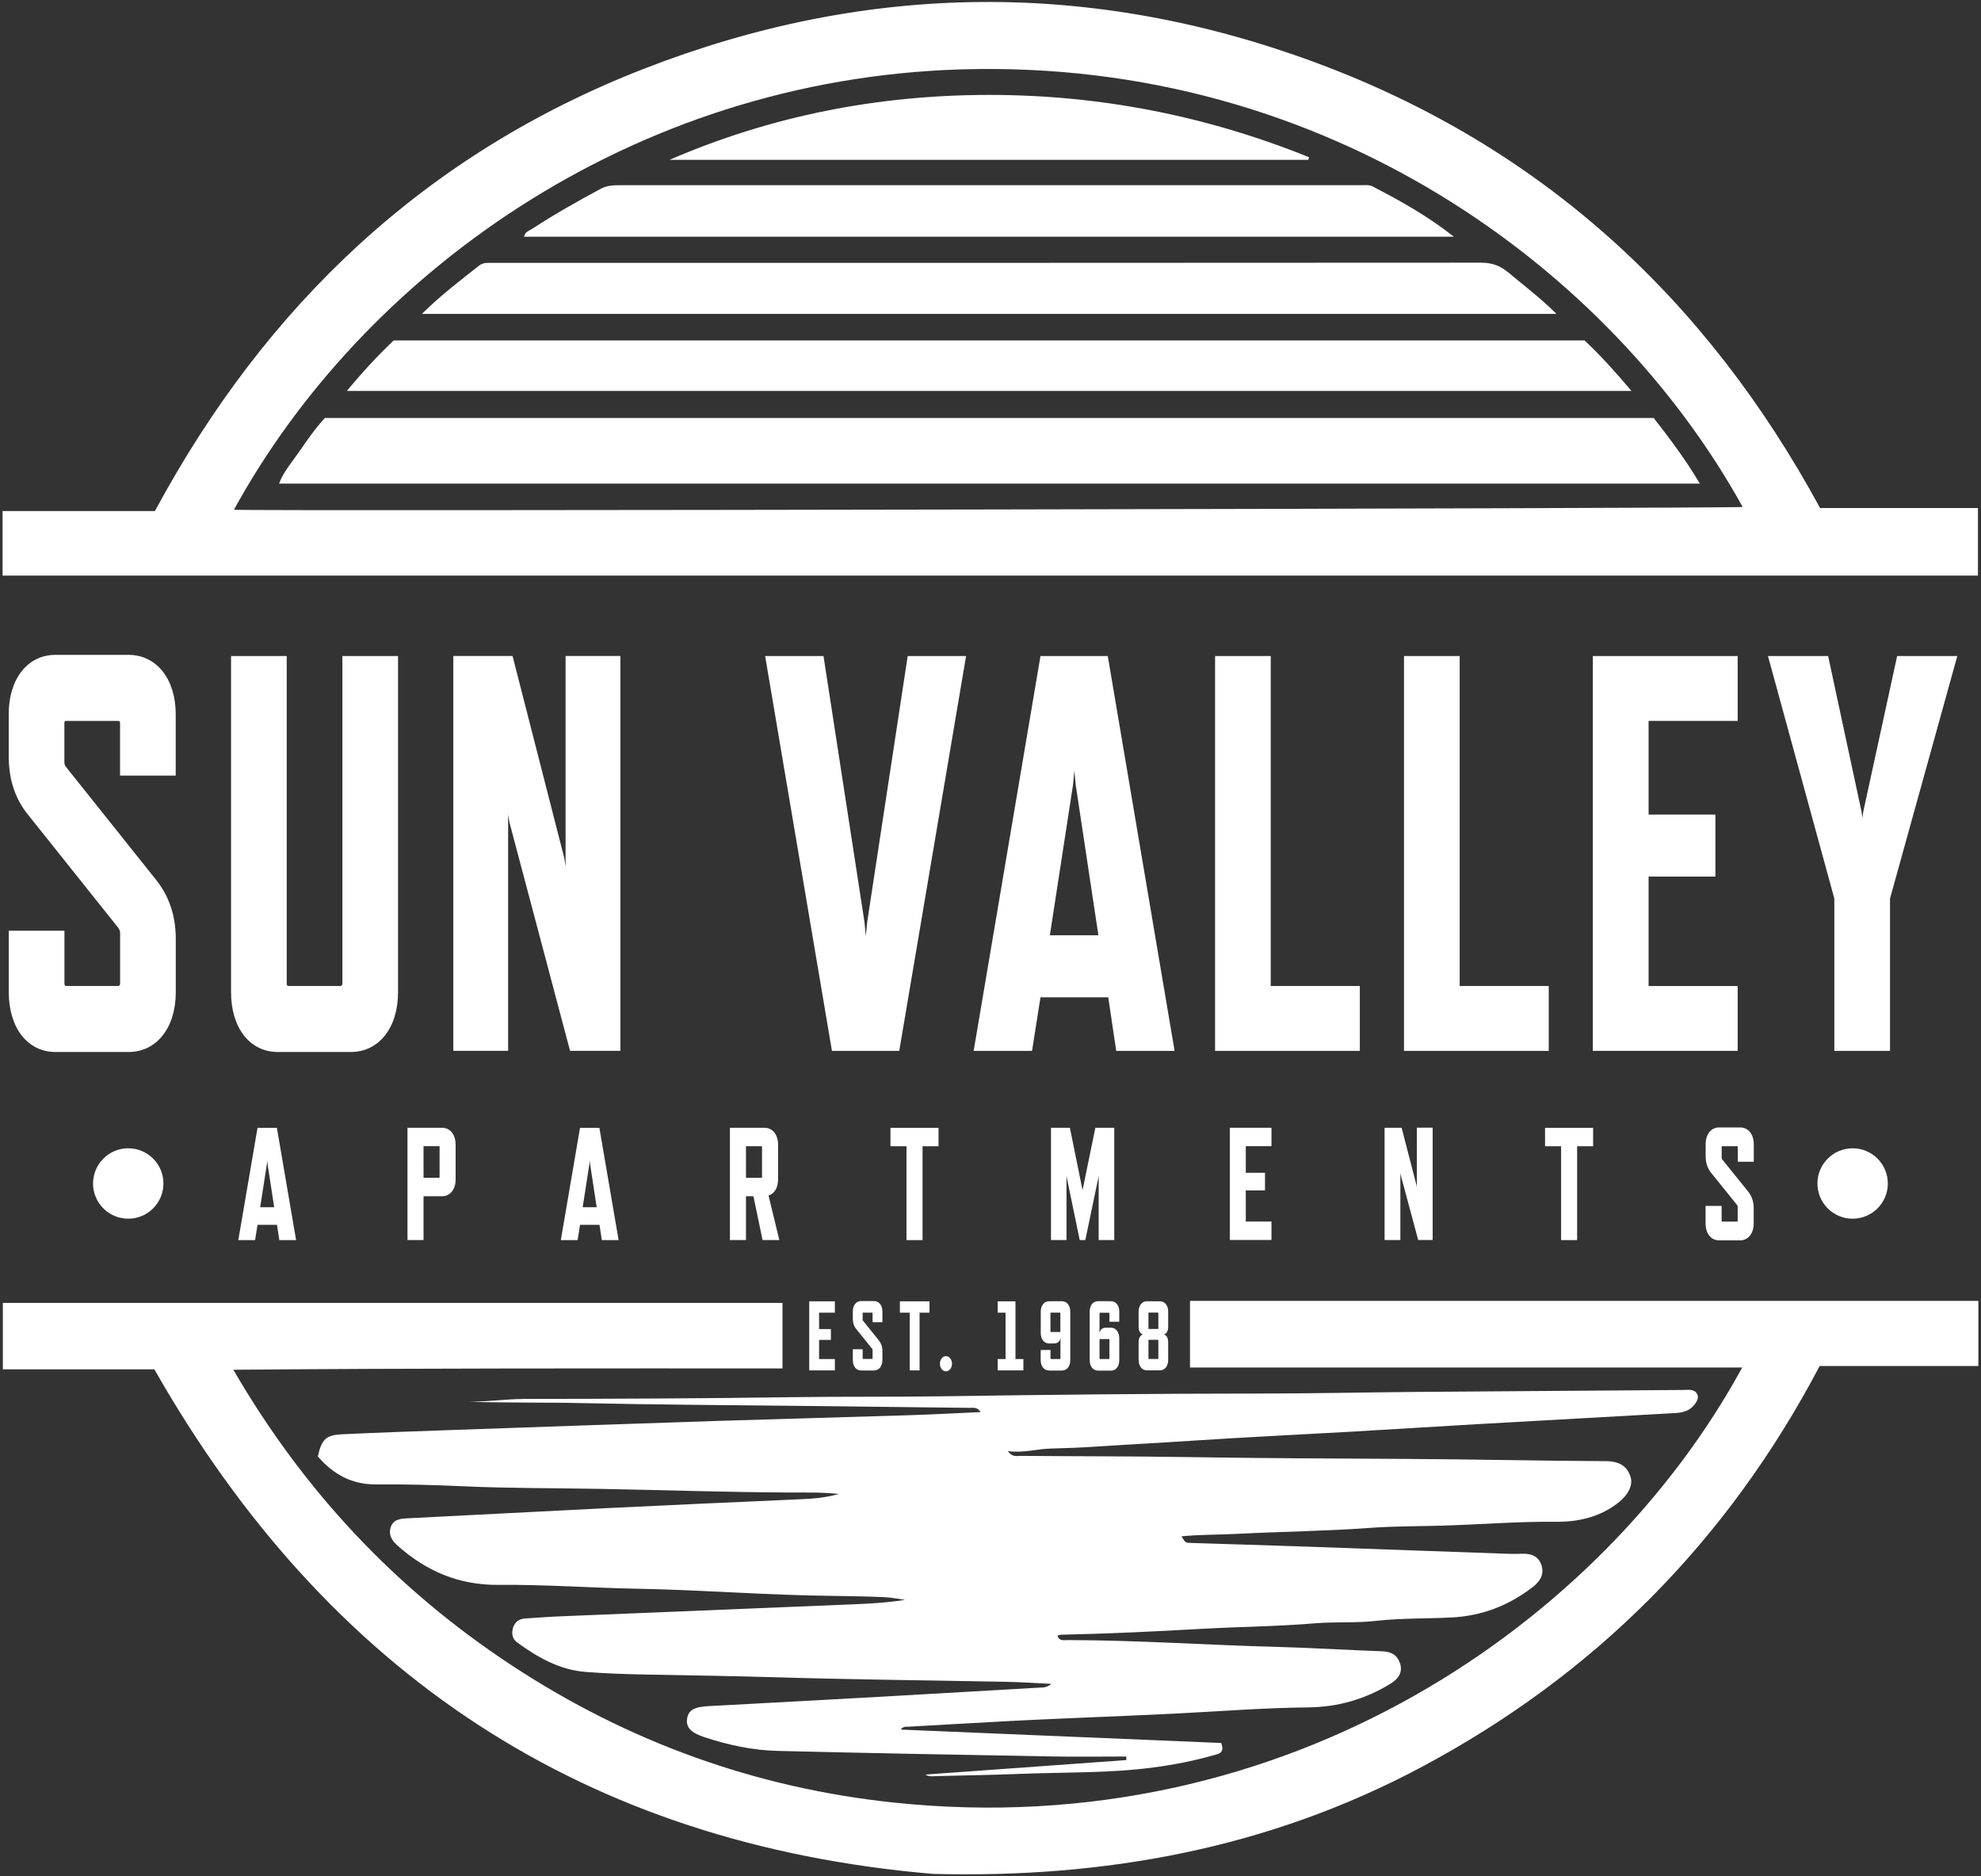 <?xml version="1.0" encoding="UTF-8"?>
<svg id="logos" xmlns="http://www.w3.org/2000/svg" viewBox="0 0 300 284.08">
  <rect x="0" y="0" width="300" height="284.08" fill="#333333" stroke="none"/>
  <defs>
    <style>
      .cls-1 {
        fill: #fff;
        stroke-width: 0px;
      }
    </style>
  </defs>
  <g>
    <path class="cls-1" d="m127.03,226.2c-2.72-.29-5.05-.21-7.38-.22-9.53-.05-19.05-.37-28.58-.55-6.92-.13-13.85-.08-20.76-.39-4.45-.2-8.9-.33-13.35-.29-3.74.03-6.52-1.57-8.83-4.24.59-2.59,1.2-3.23,3.68-3.35,5.68-.27,11.36-.46,17.04-.66,13.22-.46,26.43-.93,39.65-1.36,9.66-.31,19.32-.55,28.98-.86,3.6-.11,7.2-.31,11.03-.48-.54-.81-1.1-.63-1.58-.64-8.09-.1-16.18-.19-24.27-.28-11.52-.13-23.04-.19-34.56-.44-5.83-.13-11.66-.02-17.49-.22,2.95.07,5.86-.4,8.82-.41,13.58-.02,27.17-.07,40.75-.27,7.48-.11,14.95-.02,22.43-.13,16.05-.24,32.1-.41,48.15-.42,7.75,0,15.5-.17,23.25-.24,13.65-.11,27.3-.2,40.95-.3.54,0,1.1-.13,1.7.2.79.67.46,1.39-.1,2.08-.7.87-1.71,1.15-2.75,1.21-9.98.57-19.97,1.11-29.96,1.68-6.36.36-12.72.78-19.08,1.14-8,.46-16.01.83-24.01,1.36-4.89.33-9.79.57-14.68.9-2.31.16-4.62.24-6.93.3-2.1.05-4.12.7-6.54.39.74.97,1.39.72,1.92.72,8.37.07,16.74.05,25.11.18,11.04.18,22.09.22,33.13.28,10.15.05,20.3.29,30.44.34,2.24.01,3.22.94,3.69,2.28.47,1.34-.34,2.84-1.83,4.01-2.8,2.2-6.09,2.92-9.48,2.89-5.82-.06-11.62.43-17.43.59-3.54.1-7.11.07-10.64.33-6.67.49-13.35.56-20.01.9-2.84.15-5.71.1-8.6.38.61.96.61.98,1.4,1,5.55.18,11.1.34,16.65.53,10.13.35,20.27.72,30.4,1.08,1.03.04,2.06.07,3.09.03,1.37-.06,2.51.32,2.97,1.68.48,1.42-.17,2.48-1.32,3.37-3.63,2.81-7.72,4.37-12.3,4.6-3.83.19-7.69.09-11.5.52-3.07.34-6.13.11-9.18.36-5.77.49-11.57.52-17.34.85-7.03.4-14.05.73-21.09.88-.18,0-.36.09-.55.14.27.87.97.67,1.56.67,10.63.02,21.23.76,31.85,1.04,5.27.14,10.54.47,15.81.66,1.34.05,2.25.58,2.66,1.83.4,1.22-.12,2.26-1.43,3.07-3.83,2.35-7.99,3.55-12.47,3.59-6.78.07-13.54.61-20.31.95-9.35.46-18.71.75-28.06,1.29-4.04.23-8.07.44-12.11.68-.38.02-.83-.1-1.24.44,16.28.68,32.46,1.36,48.54,2.03.59,1.57-.46,1.66-1.17,1.86-2.97.84-5.99,1.44-9.05,1.84-6.75.9-13.54.71-20.32.98-4.25.17-8.5.23-12.74.34-.45.01-.92.14-1.51-.24,10.25-.74,20.33-1.46,30.42-2.19,0-.18,0-.36-.01-.54-3.75,0-7.5.06-11.25-.01-13.85-.25-27.69-.5-41.54-.84-3.78-.09-7.48-.89-11.07-2.07-2.1-.69-2.86-1.53-2.64-2.84.22-1.27,1.05-1.75,3.23-1.87,8.69-.47,17.38-.93,26.07-1.42,8-.45,16-.92,24.01-1.38.54-.03,1.1.05,1.84-.57-2.45-.12-4.63-.27-6.82-.31-11.65-.23-23.31-.34-34.96-.69-6.17-.18-12.34-.28-18.5-.39-3.42-.06-6.86-.15-10.27-.42-3.92-.31-7.24-2.2-10.35-4.47-.75-.55-.87-1.39-.61-2.23.27-.86.91-1.34,1.84-1.39,1.64-.1,3.28-.24,4.92-.31,14.79-.61,29.58-1.21,44.37-1.82,2.73-.11,5.46-.25,8.24-.69-1.05-.14-2.1-.37-3.15-.41-2.53-.11-5.07-.16-7.61-.19-9.99-.09-19.95-.91-29.93-1.09-6.99-.13-13.97-.65-20.96-.58-5.86.05-10.86-2.06-15.21-5.94-.93-.83-1.43-1.72-1.01-2.87.42-1.14,1.47-1.21,2.56-1.27,9.99-.49,19.98-1.04,29.98-1.53,9.86-.48,19.71-.93,29.57-1.36,1.77-.08,3.52-.19,5.72-.79Z"/>
    <path class="cls-1" d="m.39,87.15v-9.77h23.07C40.32,46.09,64.51,23.24,97.6,10.38c33.75-13.12,67.8-13.46,101.73-.87,33.97,12.6,59.02,35.58,76.3,67.41h23.91v10.23H.39Zm35.04-9.97c2.2.23,227.23-.2,228.48-.42-19.94-36.01-62.91-67.85-118.17-66.26-50.62,1.46-91.1,31.59-110.31,66.68Z"/>
    <path class="cls-1" d="m263.84,207.05h-83.63v-10.09h119.39v9.86h-24.03c-14,26.58-34.12,46.82-60.5,60.83-23.1,12.27-47.89,16.75-73.8,16.07-52.68-4.5-91.61-30.21-117.89-76.39H.43v-10.06h118.07v9.92c-27.59,0-55.17-.04-83.16.2,10.65,18.37,24.64,33.25,42.2,44.79,17.6,11.56,36.89,18.53,57.81,20.74,59.69,6.31,107.55-27.41,128.49-65.88Z"/>
    <path class="cls-1" d="m257.43,73.22H42.26c.68-1.84,2.04-3.35,3.17-5,1.16-1.69,2.33-3.39,3.77-4.93h201.24c2.44,3.13,4.78,6.22,6.98,9.93Zm-17.47-21.68H59.61c-2.47,2.38-4.75,4.82-7.08,7.65h194.54c-2.42-2.86-4.68-5.38-7.12-7.65Zm-11.65-10.36c-1.23-1.04-2.51-1.41-4.11-1.41-49.61.04-99.21.03-148.82.03-.48,0-.96,0-1.44,0-.49,0-.94.07-1.35.39-2.91,2.28-5.85,4.52-8.7,7.34h171.82c-2.45-2.45-4.98-4.33-7.39-6.36Zm-20.39-12.94c-.59-.3-1.21-.2-1.82-.2-4.05,0-8.1,0-12.15,0-33.35,0-66.7,0-100.04,0-1.03,0-2.01.04-2.97.56-3.5,1.89-6.96,3.83-10.29,6.01-.47.31-1.15.46-1.29,1.23h140.81c-3.85-3.05-8-5.39-12.25-7.58Zm-9.67-4.43c-15.55-6.28-31.7-9.45-48.53-9.44-16.8.02-32.91,3.16-48.33,9.83h96.74c.04-.13.08-.26.11-.39Z"/>
  </g>
  <g>
    <path class="cls-1" d="m17.92,140.49l-13.63-17.08c-1.96-2.39-2.97-5.29-2.97-8.97v-6.32c0-5.29,2.83-8.97,7.08-8.97h11.06c4.25,0,7.15,3.67,7.15,8.97v9.31h-8.43v-7.94c0-.26-.13-.34-.27-.34h-7.89c-.2,0-.27.09-.27.34v5.89c0,.34.07.51.27.77l13.63,17.08c1.89,2.39,2.97,5.29,2.97,8.97v8.03c0,5.38-2.9,9.05-7.15,9.05h-11.06c-4.25,0-7.08-3.67-7.08-9.05v-9.31h8.43v8.03c0,.17.07.34.27.34h7.89c.13,0,.27-.17.27-.34v-7.69c0-.34-.13-.51-.27-.77Z"/>
    <path class="cls-1" d="m53.13,159.28h-11.06c-4.25,0-7.08-3.67-7.08-9.05v-50.9h8.43v49.62c0,.17.07.34.27.34h7.89c.13,0,.27-.17.27-.34v-49.62h8.43v50.9c0,5.38-2.9,9.05-7.15,9.05Z"/>
    <path class="cls-1" d="m86.33,159.11l-9.18-34.59-.2-1.2v35.78h-8.3v-59.78h8.97l7.83,30.57.2,1.28v-31.85h8.3v59.78h-7.62Z"/>
    <path class="cls-1" d="m125.99,159.11l-10.12-59.78h8.84l6.21,40.31.2,2.13.2-2.13,6.14-40.31h8.84l-10.12,59.78h-10.19Z"/>
    <path class="cls-1" d="m167.82,151h-10.25l-1.28,8.11h-8.84l10.12-59.78h10.19l10.12,59.78h-8.84l-1.21-8.11Zm-1.48-9.39l-3.44-22.8-.2-2.13-.2,2.13-3.51,22.8h7.35Z"/>
    <path class="cls-1" d="m184.01,159.11v-59.78h8.43v49.96h13.49v9.82h-21.93Z"/>
    <path class="cls-1" d="m212.62,159.11v-59.78h8.43v49.96h13.49v9.82h-21.93Z"/>
    <path class="cls-1" d="m241.22,159.11v-59.78h21.93v9.82h-13.49v14.18h10.12v9.39h-10.12v16.57h13.49v9.82h-21.93Z"/>
    <path class="cls-1" d="m286.22,136.05v23.06h-8.43v-23.06l-10.05-36.72h9.11l5.06,23.57.13.94.13-.94,5.13-23.57h9.11l-10.19,36.72Z"/>
  </g>
  <g>
    <path class="cls-1" d="m41.95,185.45h-2.95l-.37,2.31h-2.54l2.91-17h2.93l2.91,17h-2.54l-.35-2.31Zm-.43-2.67l-.99-6.48-.06-.61-.06.61-1.01,6.48h2.12Z"/>
    <path class="cls-1" d="m66.94,181.12h-2.8v6.63h-2.43v-17h5.23c1.22,0,2.06,1.04,2.06,2.55v5.27c0,1.51-.82,2.55-2.06,2.55Zm-.45-7.58h-2.35v4.78h2.35s.08-.02.08-.1v-4.59c0-.07-.04-.1-.08-.1Z"/>
    <path class="cls-1" d="m90.79,185.45h-2.95l-.37,2.31h-2.54l2.91-17h2.93l2.91,17h-2.54l-.35-2.31Zm-.43-2.67l-.99-6.48-.06-.61-.06.61-1.01,6.48h2.12Z"/>
    <path class="cls-1" d="m115.48,187.75l-1.38-6.63h-1.13v6.63h-2.43v-17h5.23c1.22,0,2.06,1.04,2.06,2.55v5.27c0,1.24-.54,2.16-1.44,2.45l1.63,6.73h-2.54Zm-2.51-9.42h2.35s.08-.02.08-.1v-4.59c0-.07-.04-.1-.08-.1h-2.35v4.78Z"/>
    <path class="cls-1" d="m139.71,173.55v14.21h-2.43v-14.21h-2.43v-2.79h7.28v2.79h-2.43Z"/>
    <path class="cls-1" d="m166.38,187.75v-9.81l-.06.44-1.96,9.37h-.85l-1.94-9.37-.06-.44v9.81h-2.35v-17h2.86l1.92,9.45,1.94-9.45h2.86v17h-2.35Z"/>
    <path class="cls-1" d="m186.24,187.75v-17h6.31v2.79h-3.89v4.03h2.91v2.67h-2.91v4.71h3.89v2.79h-6.31Z"/>
    <path class="cls-1" d="m214.77,187.75l-2.64-9.83-.06-.34v10.17h-2.39v-17h2.58l2.25,8.69.06.36v-9.06h2.39v17h-2.2Z"/>
    <path class="cls-1" d="m238.84,173.55v14.21h-2.43v-14.21h-2.43v-2.79h7.28v2.79h-2.43Z"/>
    <path class="cls-1" d="m263.07,182.46l-3.92-4.86c-.56-.68-.85-1.51-.85-2.55v-1.8c0-1.51.82-2.55,2.04-2.55h3.19c1.22,0,2.06,1.04,2.06,2.55v2.65h-2.43v-2.26c0-.07-.04-.1-.08-.1h-2.27c-.06,0-.08.02-.08.1v1.68c0,.1.02.15.08.22l3.92,4.86c.54.68.85,1.51.85,2.55v2.28c0,1.53-.84,2.57-2.06,2.57h-3.19c-1.22,0-2.04-1.04-2.04-2.57v-2.65h2.43v2.28s.02.1.08.1h2.27s.08-.05.08-.1v-2.19c0-.1-.04-.15-.08-.22Z"/>
  </g>
  <g>
    <path class="cls-1" d="m122.55,207.49v-10.46h3.88v1.72h-2.39v2.48h1.79v1.64h-1.79v2.9h2.39v1.72h-3.88Z"/>
    <path class="cls-1" d="m132.09,204.23l-2.41-2.99c-.35-.42-.53-.93-.53-1.57v-1.11c0-.93.5-1.57,1.25-1.57h1.96c.75,0,1.27.64,1.27,1.57v1.63h-1.49v-1.39s-.02-.06-.05-.06h-1.4s-.05.01-.05.06v1.03c0,.06.01.09.05.13l2.41,2.99c.33.42.53.93.53,1.57v1.4c0,.94-.51,1.58-1.27,1.58h-1.96c-.75,0-1.25-.64-1.25-1.58v-1.63h1.49v1.4s.01.06.05.06h1.4s.05-.03.05-.06v-1.34c0-.06-.02-.09-.05-.13Z"/>
    <path class="cls-1" d="m139.26,198.75v8.74h-1.49v-8.74h-1.49v-1.72h4.48v1.72h-1.49Z"/>
    <path class="cls-1" d="m142.34,206.48c0-.64.41-1.15.91-1.15s.92.51.92,1.15-.41,1.15-.92,1.15-.91-.51-.91-1.15Z"/>
    <path class="cls-1" d="m151.09,207.49v-1.72h1.19v-7.02h-1.19v-1.72h2.69v8.74h1.2v1.72h-3.88Z"/>
    <path class="cls-1" d="m158.85,207.5c-.74,0-1.25-.64-1.25-1.58v-1.52h1.49v1.31s.01.06.05.06h1.4s.05-.03.05-.06v-2.3l.02-.76h-.02c-.12.48-.41.76-.99.76h-.74c-.74,0-1.25-.64-1.25-1.58v-3.24c0-.93.51-1.57,1.25-1.57h1.97c.74,0,1.25.64,1.25,1.57v7.34c0,.94-.51,1.58-1.27,1.58h-1.96Zm1.73-5.89v-2.81s-.02-.06-.05-.06h-1.4s-.05.01-.05.06v2.81s.01.06.05.06h1.4s.05-.03.05-.06Z"/>
    <path class="cls-1" d="m168.23,207.52h-1.96c-.74,0-1.25-.64-1.25-1.58v-7.36c0-.93.51-1.57,1.25-1.57h1.96c.75,0,1.27.64,1.27,1.57v1.54h-1.49v-1.3s-.02-.06-.05-.06h-1.4s-.05.01-.05.06v2.21l-.02.75h.02c.13-.48.42-.76.99-.76h.73c.75,0,1.27.67,1.27,1.6v3.33c0,.94-.51,1.58-1.27,1.58Zm-.27-4.78h-1.4s-.05.03-.05.06v2.91s.01.06.05.06h1.4s.05-.03.05-.06v-2.91s-.02-.06-.05-.06Z"/>
    <path class="cls-1" d="m173.03,202.06v-.03c-.38-.16-.6-.51-.6-1.21v-2.23c0-.93.51-1.57,1.25-1.57h1.96c.75,0,1.27.64,1.27,1.57v2.23c0,.7-.22,1.05-.6,1.21v.03c.38.16.6.52.6,1.23v2.61c0,.94-.51,1.58-1.27,1.58h-1.96c-.74,0-1.25-.64-1.25-1.58v-2.61c0-.7.22-1.06.6-1.23Zm2.34-3.32h-1.4s-.05.01-.05.06v2.36s.01.06.05.06h1.4s.05-.02.05-.06v-2.36s-.02-.06-.05-.06Zm0,4.12h-1.4s-.05.03-.05.06v2.78s.01.06.05.06h1.4s.05-.03.05-.06v-2.78s-.02-.06-.05-.06Z"/>
  </g>
  <circle class="cls-1" cx="19.42" cy="179.19" r="5.33"/>
  <circle class="cls-1" cx="280.56" cy="179.19" r="5.33"/>
</svg>